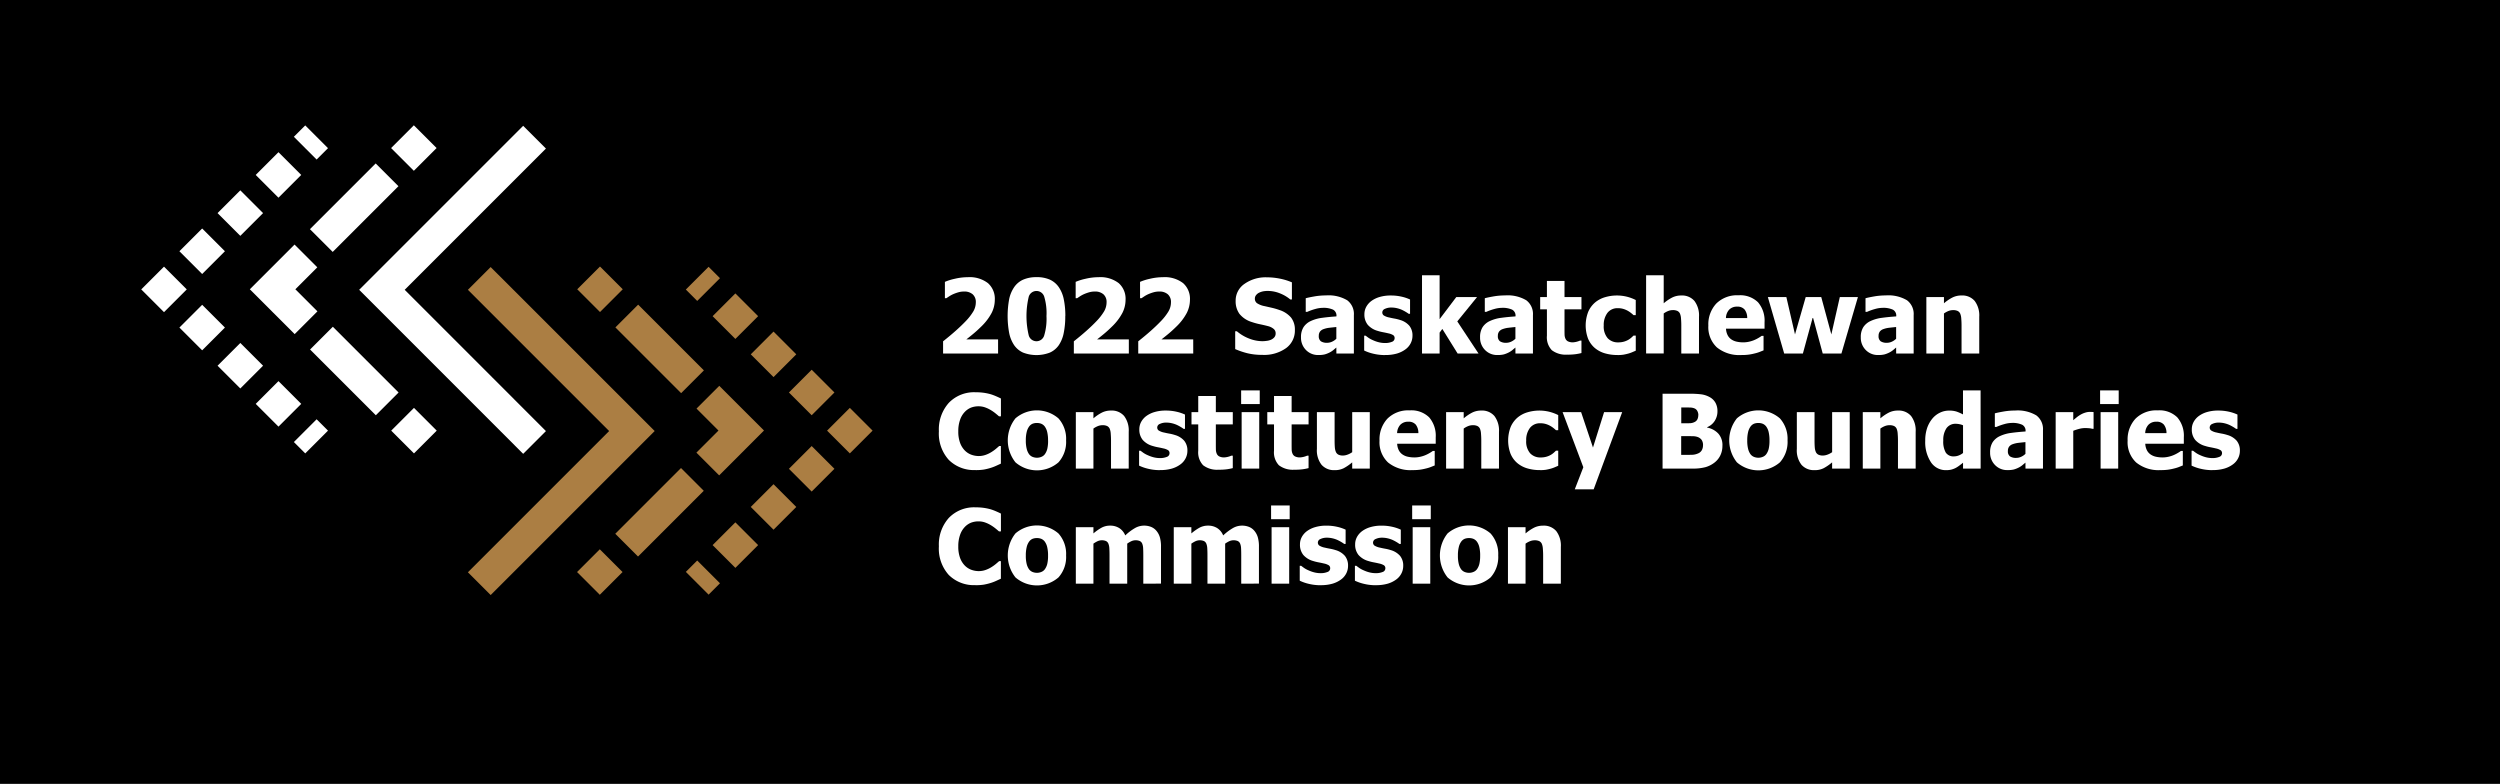 <svg xmlns="http://www.w3.org/2000/svg" width="354" height="111" viewBox="0 0 354 111">
    <defs>
        <clipPath id="ccchd48hsa">
            <path data-name="Rectangle 23" style="fill:none" d="M0 0h297.176v66.519H0z"/>
        </clipPath>
    </defs>
    <g data-name="Group 10">
        <path data-name="Rectangle 24" d="M0 0h354v111H0z"/>
        <g data-name="Group 4">
            <g data-name="Group 3">
                <path data-name="Rectangle 1" transform="rotate(-45 68.69 -7.473)" style="fill:#fff" d="M0 0h4.557v4.557H0z"/>
                <path data-name="Rectangle 2" transform="rotate(-45 77.914 -11.293)" style="fill:#fff" d="M0 0h4.557v4.557H0z"/>
                <path data-name="Rectangle 3" transform="rotate(-45 87.138 -15.114)" style="fill:#fff" d="M0 0h4.557v4.557H0z"/>
                <path data-name="Rectangle 4" transform="rotate(-45 96.36 -18.933)" style="fill:#fff" d="M0 0h4.557v2.279H0z"/>
                <path data-name="Rectangle 5" transform="rotate(-45 59.467 -3.652)" style="fill:#fff" d="M0 0h4.557v4.557H0z"/>
                <path data-name="Rectangle 6" transform="rotate(-45 55.647 -12.876)" style="fill:#fff" d="M0 0h4.557v4.558H0z"/>
                <path data-name="Rectangle 7" transform="rotate(-45 51.827 -22.099)" style="fill:#fff" d="M0 0h4.557v4.557H0z"/>
                <path data-name="Rectangle 8" transform="rotate(-45 48.007 -31.322)" style="fill:#fff" d="M0 0h4.557v4.557H0z"/>
                <path data-name="Rectangle 9" transform="rotate(-45 44.186 -40.544)" style="fill:#fff" d="M0 0h2.279v4.557H0z"/>
                <path data-name="Path 1" d="m156.316 11.945-11.629 11.629 12.359 12.359L167.91 46.8l3.223-3.223-10.759-10.763-9.241-9.241 8.683-8.682 11.317-11.318L167.91.351z" transform="translate(-93.829 17.464)" style="fill:#fff"/>
                <path data-name="Path 2" d="m72.122 85.551-.018-.018 3.223-3.222 3.108-3.111 3.223 3.223-3.108 3.111.017.018 3.108 3.108-3.223 3.223-3.108-3.108z" transform="translate(-36.727 -44.571)" style="fill:#fff"/>
                <path data-name="Path 3" d="m120.076 138.523 4.547 4.547-3.223 3.223-4.547-4.547-4.762-4.762 3.223-3.223z" transform="translate(-68.185 -87.493)" style="fill:#fff"/>
                <path data-name="Rectangle 10" transform="rotate(-45 101.307 -36.379)" style="fill:#fff" d="M0 0h4.557v4.557H0z"/>
                <path data-name="Path 4" d="m121.317 25.333 3.223 3.223-4.548 4.544-4.762 4.762-3.223-3.223 4.762-4.762z" transform="translate(-68.119 -2.19)" style="fill:#fff"/>
                <path data-name="Rectangle 11" transform="rotate(-45 52.994 -56.366)" style="fill:#fff" d="M0 0h4.557v4.557H0z"/>
                <path data-name="Rectangle 12" transform="rotate(-45 135.987 -101.656)" style="fill:#ab7e43" d="M0 0h4.557v4.557H0z"/>
                <path data-name="Rectangle 13" transform="rotate(-45 139.806 -92.433)" style="fill:#ab7e43" d="M0 0h4.557v4.557H0z"/>
                <path data-name="Rectangle 14" transform="rotate(-45 143.627 -83.21)" style="fill:#ab7e43" d="M0 0h4.557v4.557H0z"/>
                <path data-name="Rectangle 15" transform="rotate(-45 146.309 -76.737)" style="fill:#ab7e43" d="M0 0h2.279v4.558H0z"/>
                <path data-name="Rectangle 16" transform="rotate(-45 132.166 -110.88)" style="fill:#ab7e43" d="M0 0h4.557v4.557H0z"/>
                <path data-name="Rectangle 17" transform="rotate(-45 122.943 -107.059)" style="fill:#ab7e43" d="M0 0h4.558v4.557H0z"/>
                <path data-name="Rectangle 18" transform="rotate(-45 113.72 -103.238)" style="fill:#ab7e43" d="M0 0h4.557v4.557H0z"/>
                <path data-name="Rectangle 19" transform="rotate(-45 104.496 -99.418)" style="fill:#ab7e43" d="M0 0h4.557v4.557H0z"/>
                <path data-name="Rectangle 20" transform="rotate(-45 98.05 -96.726)" style="fill:#ab7e43" d="M0 0h4.558v2.279H0z"/>
                <path data-name="Path 5" d="m216.88 97.346 11.5 11.5 8.5 8.5-8.568 8.568-11.432 11.432 3.223 3.223 11.726-11.726 11.5-11.5-11.629-11.625-11.6-11.594z" transform="translate(-150.625 -56.309)" style="fill:#ab7e43"/>
                <path data-name="Path 6" d="m378.136 179.324.018-.018-3.223-3.222-3.108-3.108-3.223 3.224 3.108 3.108-.017.018-3.108 3.108 3.223 3.223 3.108-3.108z" transform="translate(-269.973 -118.344)" style="fill:#ab7e43"/>
                <path data-name="Path 7" d="m319.26 232.3-4.547 4.547 3.223 3.223 4.547-4.547 4.762-4.762-3.223-3.223z" transform="translate(-227.592 -161.266)" style="fill:#ab7e43"/>
                <path data-name="Rectangle 21" transform="rotate(-45 138.63 -58.132)" style="fill:#ab7e43" d="M0 0h4.557v4.558H0z"/>
                <path data-name="Path 8" d="m318.019 119.1-3.223 3.223 4.547 4.547 4.762 4.762 3.223-3.223-4.762-4.762z" transform="translate(-227.657 -75.963)" style="fill:#ab7e43"/>
                <path data-name="Rectangle 22" transform="rotate(-45 90.314 -78.183)" style="fill:#ab7e43" d="M0 0h4.558v4.558H0z"/>
                <g data-name="Group 2">
                    <g data-name="Group 1" style="clip-path:url(#ccchd48hsa)" transform="translate(20 17.74)">
                        <path data-name="Path 9" d="M540.153 111.667h-7.788v-1.73q.99-.783 1.776-1.481t1.385-1.324a7.719 7.719 0 0 0 1.125-1.438 2.567 2.567 0 0 0 .349-1.274 1.445 1.445 0 0 0-.441-1.135 1.782 1.782 0 0 0-1.232-.395 2.848 2.848 0 0 0-.765.1 5.976 5.976 0 0 0-.73.256 4.328 4.328 0 0 0-.619.334l-.385.256h-.206v-2.314a7.471 7.471 0 0 1 1.4-.438 8.021 8.021 0 0 1 1.837-.224 4.259 4.259 0 0 1 2.858.84 2.956 2.956 0 0 1 .972 2.364 4.14 4.14 0 0 1-.441 1.84 7.616 7.616 0 0 1-1.467 1.933q-.641.633-1.246 1.128t-.875.7h4.492z" transform="translate(-418.824 -79.349)" style="fill:#fff"/>
                        <path data-name="Path 10" d="M583.337 106.337a11.609 11.609 0 0 1-.221 2.406 4.677 4.677 0 0 1-.7 1.723 3.053 3.053 0 0 1-1.26 1.043 5.285 5.285 0 0 1-3.795 0 3.063 3.063 0 0 1-1.267-1.057 4.739 4.739 0 0 1-.7-1.719 13.23 13.23 0 0 1 0-4.794 4.679 4.679 0 0 1 .722-1.716 3.05 3.05 0 0 1 1.281-1.05 4.6 4.6 0 0 1 1.865-.345 4.492 4.492 0 0 1 1.911.36 3.113 3.113 0 0 1 1.257 1.071 4.707 4.707 0 0 1 .7 1.723 11.462 11.462 0 0 1 .217 2.356m-2.67 0a8.133 8.133 0 0 0-.324-2.759 1.147 1.147 0 0 0-2.182 0 11.784 11.784 0 0 0 0 5.517 1.138 1.138 0 0 0 2.178 0 8.133 8.133 0 0 0 .327-2.759" transform="translate(-452.495 -79.323)" style="fill:#fff"/>
                        <path data-name="Path 11" d="M626.966 111.667h-7.788v-1.73q.99-.783 1.776-1.481t1.385-1.324a7.719 7.719 0 0 0 1.125-1.438 2.567 2.567 0 0 0 .349-1.274 1.445 1.445 0 0 0-.441-1.135 1.782 1.782 0 0 0-1.232-.395 2.848 2.848 0 0 0-.765.1 5.972 5.972 0 0 0-.73.256 4.328 4.328 0 0 0-.619.334l-.385.256h-.206v-2.314a7.475 7.475 0 0 1 1.4-.438 8.021 8.021 0 0 1 1.837-.224 4.259 4.259 0 0 1 2.858.84 2.956 2.956 0 0 1 .972 2.364 4.139 4.139 0 0 1-.441 1.84 7.614 7.614 0 0 1-1.467 1.933q-.641.633-1.246 1.128t-.875.7h4.492z" transform="translate(-487.122 -79.349)" style="fill:#fff"/>
                        <path data-name="Path 12" d="M669.721 111.667h-7.788v-1.73q.99-.783 1.776-1.481t1.385-1.324a7.721 7.721 0 0 0 1.125-1.438 2.567 2.567 0 0 0 .349-1.274 1.445 1.445 0 0 0-.442-1.135 1.782 1.782 0 0 0-1.232-.395 2.848 2.848 0 0 0-.765.1 5.965 5.965 0 0 0-.73.256 4.325 4.325 0 0 0-.619.334l-.385.256h-.206v-2.314a7.477 7.477 0 0 1 1.4-.438 8.021 8.021 0 0 1 1.837-.224 4.259 4.259 0 0 1 2.858.84 2.956 2.956 0 0 1 .972 2.364 4.14 4.14 0 0 1-.441 1.84 7.613 7.613 0 0 1-1.467 1.933q-.64.633-1.246 1.128t-.876.7h4.492z" transform="translate(-520.758 -79.349)" style="fill:#fff"/>
                        <path data-name="Path 13" d="M730.153 111.912a8.7 8.7 0 0 1-2.139-.235 10.876 10.876 0 0 1-1.712-.584v-2.52h.242a5.959 5.959 0 0 0 1.758 1.04 5.262 5.262 0 0 0 1.865.363 4.766 4.766 0 0 0 .6-.05 2.1 2.1 0 0 0 .6-.157 1.326 1.326 0 0 0 .47-.338.831.831 0 0 0 .192-.573.79.79 0 0 0-.313-.648 2 2 0 0 0-.747-.363q-.541-.142-1.157-.27a9.289 9.289 0 0 1-1.15-.313 3.579 3.579 0 0 1-1.762-1.164 3.038 3.038 0 0 1-.534-1.837 2.854 2.854 0 0 1 1.26-2.41 5.188 5.188 0 0 1 3.146-.922 9.349 9.349 0 0 1 1.883.192 8.274 8.274 0 0 1 1.677.52v2.42h-.232a5.279 5.279 0 0 0-1.442-.854 4.567 4.567 0 0 0-1.748-.349 3.58 3.58 0 0 0-.626.05 2.387 2.387 0 0 0-.584.192 1.178 1.178 0 0 0-.431.338.777.777 0 0 0-.182.5.792.792 0 0 0 .288.644 2.913 2.913 0 0 0 1.114.431l1.029.235a9.7 9.7 0 0 1 1.057.313 3.608 3.608 0 0 1 1.641 1.071 2.761 2.761 0 0 1 .537 1.776 3.056 3.056 0 0 1-1.242 2.542 5.349 5.349 0 0 1-3.357.961" transform="translate(-571.398 -79.402)" style="fill:#fff"/>
                        <path data-name="Path 14" d="m774.994 120.353-.459.384a2.777 2.777 0 0 1-.545.342 3.643 3.643 0 0 1-.651.249 3.575 3.575 0 0 1-.886.085 2.37 2.37 0 0 1-1.762-.712 2.451 2.451 0 0 1-.7-1.794 2.6 2.6 0 0 1 .356-1.438 2.444 2.444 0 0 1 1.025-.868 5.365 5.365 0 0 1 1.616-.456q.94-.128 2.022-.2v-.045a.938.938 0 0 0-.488-.915 3.29 3.29 0 0 0-1.463-.253 4.027 4.027 0 0 0-1.032.16 8 8 0 0 0-1.153.409h-.214v-1.929q.37-.107 1.2-.253a9.578 9.578 0 0 1 1.666-.146 5.178 5.178 0 0 1 3.008.687 2.422 2.422 0 0 1 .943 2.1v5.44H775zm0-1.239v-1.666q-.634.064-1.025.11a3.5 3.5 0 0 0-.769.181 1.079 1.079 0 0 0-.509.345.97.97 0 0 0-.181.616.877.877 0 0 0 .3.772 1.565 1.565 0 0 0 .893.21 1.665 1.665 0 0 0 .669-.15 2.076 2.076 0 0 0 .619-.42" transform="translate(-605.768 -88.882)" style="fill:#fff"/>
                        <path data-name="Path 15" d="M814.906 121.446a7.019 7.019 0 0 1-1.669-.192 6.267 6.267 0 0 1-1.3-.449V118.7h.206q.178.135.406.3a3.562 3.562 0 0 0 .634.341 4.718 4.718 0 0 0 .787.281 3.652 3.652 0 0 0 .95.118 2.45 2.45 0 0 0 .929-.164.548.548 0 0 0 .4-.52.5.5 0 0 0-.185-.42 2.1 2.1 0 0 0-.719-.27q-.285-.071-.719-.153a6.514 6.514 0 0 1-.769-.189 2.882 2.882 0 0 1-1.413-.865 2.286 2.286 0 0 1-.474-1.506 2.16 2.16 0 0 1 .245-1.008 2.572 2.572 0 0 1 .723-.844 3.718 3.718 0 0 1 1.178-.577 5.435 5.435 0 0 1 1.584-.213 6.7 6.7 0 0 1 1.545.167 5.846 5.846 0 0 1 1.189.4v2.022h-.2a4.373 4.373 0 0 0-.406-.267 5.541 5.541 0 0 0-.541-.289 3.9 3.9 0 0 0-.7-.235 3.428 3.428 0 0 0-.794-.093 2.049 2.049 0 0 0-.915.185.556.556 0 0 0-.374.491.53.53 0 0 0 .185.427 2.193 2.193 0 0 0 .8.306q.32.079.737.153a5.768 5.768 0 0 1 .8.2 2.731 2.731 0 0 1 1.306.815 2.167 2.167 0 0 1 .445 1.427 2.3 2.3 0 0 1-.263 1.071 2.418 2.418 0 0 1-.747.858 3.87 3.87 0 0 1-1.207.584 5.872 5.872 0 0 1-1.662.207" transform="translate(-638.77 -88.908)" style="fill:#fff"/>
                        <path data-name="Path 16" d="M858.341 110.669h-2.961l-2.164-3.481-.385.52v2.962h-2.492V99.592h2.492v6.208l2.363-3.125h2.94l-2.8 3.446z" transform="translate(-668.982 -78.351)" style="fill:#fff"/>
                        <path data-name="Path 17" d="m893.882 120.353-.459.384a2.779 2.779 0 0 1-.545.342 3.644 3.644 0 0 1-.651.249 3.576 3.576 0 0 1-.886.085 2.37 2.37 0 0 1-1.762-.712 2.451 2.451 0 0 1-.7-1.794 2.6 2.6 0 0 1 .356-1.438 2.443 2.443 0 0 1 1.025-.868 5.366 5.366 0 0 1 1.616-.456q.94-.128 2.022-.2v-.045a.938.938 0 0 0-.488-.915 3.29 3.29 0 0 0-1.463-.253 4.026 4.026 0 0 0-1.032.16 8.005 8.005 0 0 0-1.153.409h-.214v-1.929q.37-.107 1.2-.253a9.578 9.578 0 0 1 1.666-.146 5.178 5.178 0 0 1 3.008.687 2.422 2.422 0 0 1 .943 2.1v5.44h-2.477zm0-1.239v-1.666q-.634.064-1.025.11a3.5 3.5 0 0 0-.769.181 1.078 1.078 0 0 0-.509.345.97.97 0 0 0-.181.616.877.877 0 0 0 .3.772 1.565 1.565 0 0 0 .893.21 1.665 1.665 0 0 0 .669-.15 2.077 2.077 0 0 0 .619-.42" transform="translate(-699.3 -88.882)" style="fill:#fff"/>
                        <path data-name="Path 18" d="M932.65 113.766a3.251 3.251 0 0 1-2.217-.627 2.643 2.643 0 0 1-.694-2.05v-3.737h-.954v-1.737h.954v-2.285h2.492v2.285h2.4v1.737h-2.4v2.833q0 .42.007.733a1.5 1.5 0 0 0 .114.562.788.788 0 0 0 .352.4 1.5 1.5 0 0 0 .737.146 2.931 2.931 0 0 0 .975-.242h.214v1.758a7 7 0 0 1-.861.167 8.689 8.689 0 0 1-1.118.061" transform="translate(-730.696 -81.292)" style="fill:#fff"/>
                        <path data-name="Path 19" d="M963.509 121.439a6.234 6.234 0 0 1-1.812-.249 3.892 3.892 0 0 1-1.427-.769 3.528 3.528 0 0 1-.933-1.306 5.363 5.363 0 0 1 .029-3.805 3.662 3.662 0 0 1 .982-1.324 3.888 3.888 0 0 1 1.406-.737 5.943 5.943 0 0 1 3.008-.086 6.007 6.007 0 0 1 1.331.488v2.136h-.32q-.15-.142-.366-.313a3.577 3.577 0 0 0-.473-.313 3.159 3.159 0 0 0-.612-.253 2.635 2.635 0 0 0-.762-.1 1.771 1.771 0 0 0-1.477.666 2.821 2.821 0 0 0-.523 1.79 2.527 2.527 0 0 0 .559 1.794 1.947 1.947 0 0 0 1.484.591 2.883 2.883 0 0 0 .826-.107 2.836 2.836 0 0 0 .612-.256 2.768 2.768 0 0 0 .427-.31q.178-.16.306-.288h.32v2.136l-.495.213a4.162 4.162 0 0 1-.573.2 6.925 6.925 0 0 1-.68.153 5.239 5.239 0 0 1-.836.053" transform="translate(-754.47 -88.908)" style="fill:#fff"/>
                        <path data-name="Path 20" d="M1006.605 110.669h-2.505V106.7q0-.484-.039-.965a2.189 2.189 0 0 0-.146-.708.788.788 0 0 0-.37-.388 1.5 1.5 0 0 0-.648-.118 1.8 1.8 0 0 0-.619.114 2.941 2.941 0 0 0-.669.363v5.667h-2.492V99.592h2.492v3.965a6.119 6.119 0 0 1 1.193-.812 2.818 2.818 0 0 1 1.285-.292 2.306 2.306 0 0 1 1.872.772 3.4 3.4 0 0 1 .648 2.239z" transform="translate(-786.028 -78.351)" style="fill:#fff"/>
                        <path data-name="Path 21" d="M1045.124 121.334a5.03 5.03 0 0 1-3.471-1.082 3.926 3.926 0 0 1-1.207-3.082 4.314 4.314 0 0 1 1.125-3.125 4.164 4.164 0 0 1 3.147-1.168 3.6 3.6 0 0 1 2.762.99 4 4 0 0 1 .925 2.833v.9h-5.46a2.265 2.265 0 0 0 .235.929 1.62 1.62 0 0 0 .526.595 2.123 2.123 0 0 0 .748.317 4.24 4.24 0 0 0 .933.1 3.81 3.81 0 0 0 .854-.1 4.106 4.106 0 0 0 .769-.253 5.1 5.1 0 0 0 .566-.292q.26-.156.424-.278h.263v2.057q-.306.121-.559.224a5.076 5.076 0 0 1-.694.21 7.282 7.282 0 0 1-.837.167 7.718 7.718 0 0 1-1.05.06m.826-5.239a1.918 1.918 0 0 0-.367-1.2 1.3 1.3 0 0 0-1.057-.413 1.485 1.485 0 0 0-1.135.434 1.81 1.81 0 0 0-.452 1.182z" transform="translate(-818.544 -88.803)" style="fill:#fff"/>
                        <path data-name="Path 22" d="m1092.689 114.045-2.335 7.995h-2.648l-1.4-5.168-1.41 5.168h-2.648l-2.313-7.995h2.62l1.224 5.289 1.516-5.289h2.2l1.431 5.289 1.2-5.289z" transform="translate(-849.608 -89.721)" style="fill:#fff"/>
                        <path data-name="Path 23" d="m1146.648 120.353-.459.384a2.78 2.78 0 0 1-.545.342 3.641 3.641 0 0 1-.651.249 3.576 3.576 0 0 1-.886.085 2.37 2.37 0 0 1-1.762-.712 2.45 2.45 0 0 1-.7-1.794 2.6 2.6 0 0 1 .356-1.438 2.443 2.443 0 0 1 1.025-.868 5.366 5.366 0 0 1 1.616-.456q.94-.128 2.022-.2v-.045a.938.938 0 0 0-.488-.915 3.289 3.289 0 0 0-1.463-.253 4.026 4.026 0 0 0-1.032.16 8.009 8.009 0 0 0-1.153.409h-.214v-1.929q.37-.107 1.2-.253a9.578 9.578 0 0 1 1.666-.146 5.178 5.178 0 0 1 3.008.687 2.422 2.422 0 0 1 .943 2.1v5.44h-2.477zm0-1.239v-1.666q-.634.064-1.025.11a3.5 3.5 0 0 0-.769.181 1.078 1.078 0 0 0-.509.345.971.971 0 0 0-.181.616.877.877 0 0 0 .3.772 1.565 1.565 0 0 0 .893.21 1.665 1.665 0 0 0 .669-.15 2.076 2.076 0 0 0 .619-.42" transform="translate(-898.157 -88.882)" style="fill:#fff"/>
                        <path data-name="Path 24" d="M1192.675 121.225h-2.506v-3.965q0-.484-.039-.965a2.189 2.189 0 0 0-.146-.709.788.788 0 0 0-.37-.388 1.5 1.5 0 0 0-.648-.118 1.805 1.805 0 0 0-.619.114 2.941 2.941 0 0 0-.669.363v5.667h-2.491v-7.995h2.491v.883a6.119 6.119 0 0 1 1.193-.812 2.819 2.819 0 0 1 1.285-.292 2.306 2.306 0 0 1 1.872.772 3.4 3.4 0 0 1 .648 2.239z" transform="translate(-932.414 -88.908)" style="fill:#fff"/>
                        <path data-name="Path 25" d="M534.751 188.276a5.04 5.04 0 0 1-3.787-1.442 5.571 5.571 0 0 1-1.4-4.054 5.635 5.635 0 0 1 1.406-4.019 4.949 4.949 0 0 1 3.791-1.5 8.247 8.247 0 0 1 1.139.071 7.6 7.6 0 0 1 .968.2 6.939 6.939 0 0 1 .79.292q.427.185.691.321v2.527h-.27q-.192-.171-.484-.41a6.17 6.17 0 0 0-.662-.466 4.382 4.382 0 0 0-.815-.388 2.721 2.721 0 0 0-.929-.16 2.971 2.971 0 0 0-1.057.181 2.532 2.532 0 0 0-.915.63 3.022 3.022 0 0 0-.652 1.1 4.743 4.743 0 0 0-.253 1.63 4.584 4.584 0 0 0 .263 1.662 3.007 3.007 0 0 0 .691 1.086 2.509 2.509 0 0 0 .922.577 3.059 3.059 0 0 0 1.015.178 2.9 2.9 0 0 0 1-.174 3.982 3.982 0 0 0 .8-.388 5.364 5.364 0 0 0 .627-.449q.27-.228.47-.406h.242v2.492l-.676.31a6.15 6.15 0 0 1-.79.3 8.508 8.508 0 0 1-.933.228 7.092 7.092 0 0 1-1.2.078" transform="translate(-416.618 -139.457)" style="fill:#fff"/>
                        <path data-name="Path 26" d="M583.578 193.53a4.328 4.328 0 0 1-1.078 3.107 4.656 4.656 0 0 1-6.094 0 5.01 5.01 0 0 1 0-6.229 4.662 4.662 0 0 1 6.09.007 4.329 4.329 0 0 1 1.082 3.115m-2.555.014a5.025 5.025 0 0 0-.118-1.185 2.187 2.187 0 0 0-.323-.758 1.22 1.22 0 0 0-.5-.417 1.611 1.611 0 0 0-.634-.118 1.688 1.688 0 0 0-.605.1 1.178 1.178 0 0 0-.5.4 2.151 2.151 0 0 0-.341.762 4.854 4.854 0 0 0-.128 1.217 4.723 4.723 0 0 0 .126 1.185 2.249 2.249 0 0 0 .313.723 1.18 1.18 0 0 0 .5.406 1.666 1.666 0 0 0 .662.128 1.586 1.586 0 0 0 .608-.128 1.127 1.127 0 0 0 .495-.385 2.217 2.217 0 0 0 .335-.737 4.891 4.891 0 0 0 .114-1.192" transform="translate(-452.618 -148.911)" style="fill:#fff"/>
                        <path data-name="Path 27" d="M627.983 197.628h-2.506v-3.965q0-.484-.039-.965a2.186 2.186 0 0 0-.146-.709.788.788 0 0 0-.37-.388 1.5 1.5 0 0 0-.648-.118 1.805 1.805 0 0 0-.619.114 2.941 2.941 0 0 0-.669.363v5.667h-2.491v-7.995h2.491v.883a6.125 6.125 0 0 1 1.193-.812 2.819 2.819 0 0 1 1.285-.292 2.306 2.306 0 0 1 1.872.772 3.4 3.4 0 0 1 .648 2.239z" transform="translate(-488.157 -149.016)" style="fill:#fff"/>
                        <path data-name="Path 28" d="M665.465 197.849a7.021 7.021 0 0 1-1.669-.192 6.268 6.268 0 0 1-1.3-.449V195.1h.206q.178.135.406.3a3.569 3.569 0 0 0 .634.341 4.718 4.718 0 0 0 .787.281 3.652 3.652 0 0 0 .95.118 2.451 2.451 0 0 0 .929-.164.548.548 0 0 0 .4-.52.5.5 0 0 0-.185-.42 2.1 2.1 0 0 0-.719-.27q-.285-.071-.719-.153a6.524 6.524 0 0 1-.769-.189 2.883 2.883 0 0 1-1.413-.865 2.287 2.287 0 0 1-.473-1.506 2.158 2.158 0 0 1 .245-1.008 2.57 2.57 0 0 1 .723-.844 3.716 3.716 0 0 1 1.178-.577 5.434 5.434 0 0 1 1.584-.213 6.7 6.7 0 0 1 1.545.167 5.844 5.844 0 0 1 1.189.4V192h-.2a4.392 4.392 0 0 0-.406-.267 5.555 5.555 0 0 0-.541-.289 3.9 3.9 0 0 0-.7-.235 3.429 3.429 0 0 0-.794-.093 2.048 2.048 0 0 0-.915.185.556.556 0 0 0-.374.491.53.53 0 0 0 .185.427 2.194 2.194 0 0 0 .8.306q.32.079.737.153a5.763 5.763 0 0 1 .8.2 2.73 2.73 0 0 1 1.306.815 2.166 2.166 0 0 1 .445 1.427 2.3 2.3 0 0 1-.263 1.071 2.416 2.416 0 0 1-.747.858 3.871 3.871 0 0 1-1.207.584 5.872 5.872 0 0 1-1.662.207" transform="translate(-521.201 -149.016)" style="fill:#fff"/>
                        <path data-name="Path 29" d="M701.157 190.17a3.251 3.251 0 0 1-2.217-.627 2.644 2.644 0 0 1-.694-2.05v-3.737h-.954v-1.737h.954v-2.285h2.492v2.285h2.4v1.737h-2.4v2.833q0 .42.007.733a1.5 1.5 0 0 0 .114.562.788.788 0 0 0 .352.4 1.5 1.5 0 0 0 .737.146 2.931 2.931 0 0 0 .975-.242h.214v1.758a7 7 0 0 1-.861.167 8.692 8.692 0 0 1-1.118.061" transform="translate(-548.575 -141.401)" style="fill:#fff"/>
                        <path data-name="Path 30" d="M732.882 177.939h-2.634v-1.944h2.634zm-.071 9.134h-2.492v-7.995h2.492z" transform="translate(-574.503 -138.459)" style="fill:#fff"/>
                        <path data-name="Path 31" d="M751.463 190.17a3.251 3.251 0 0 1-2.217-.627 2.644 2.644 0 0 1-.694-2.05v-3.737h-.952v-1.737h.954v-2.285h2.492v2.285h2.4v1.737h-2.4v2.833q0 .42.007.733a1.5 1.5 0 0 0 .114.562.787.787 0 0 0 .352.4 1.5 1.5 0 0 0 .737.146 2.932 2.932 0 0 0 .975-.242h.214v1.758a7 7 0 0 1-.861.167 8.693 8.693 0 0 1-1.118.061" transform="translate(-588.152 -141.401)" style="fill:#fff"/>
                        <path data-name="Path 32" d="M788.044 198.443h-2.492v-.883a6.781 6.781 0 0 1-1.189.822 2.76 2.76 0 0 1-1.289.281 2.349 2.349 0 0 1-1.854-.751 3.322 3.322 0 0 1-.665-2.261v-5.2h2.506v3.965q0 .619.032 1.011a2.024 2.024 0 0 0 .153.662.788.788 0 0 0 .352.378 1.424 1.424 0 0 0 .666.128 1.9 1.9 0 0 0 .623-.128 2.66 2.66 0 0 0 .666-.349v-5.667h2.492z" transform="translate(-614.081 -149.83)" style="fill:#fff"/>
                        <path data-name="Path 33" d="M826.8 197.737a5.031 5.031 0 0 1-3.471-1.082 3.926 3.926 0 0 1-1.207-3.082 4.313 4.313 0 0 1 1.125-3.125 4.164 4.164 0 0 1 3.147-1.168 3.6 3.6 0 0 1 2.762.99 4 4 0 0 1 .925 2.833v.9h-5.46a2.264 2.264 0 0 0 .235.929 1.62 1.62 0 0 0 .527.595 2.123 2.123 0 0 0 .747.317 4.239 4.239 0 0 0 .933.1 3.81 3.81 0 0 0 .854-.1 4.108 4.108 0 0 0 .769-.253 5.1 5.1 0 0 0 .566-.292q.26-.156.424-.278h.263v2.057q-.306.121-.559.224a5.07 5.07 0 0 1-.694.21 7.288 7.288 0 0 1-.837.167 7.72 7.72 0 0 1-1.05.06m.826-5.239a1.917 1.917 0 0 0-.367-1.2 1.3 1.3 0 0 0-1.057-.413 1.485 1.485 0 0 0-1.135.434 1.81 1.81 0 0 0-.452 1.182z" transform="translate(-646.783 -148.911)" style="fill:#fff"/>
                        <path data-name="Path 34" d="M873.813 197.628h-2.506v-3.965q0-.484-.039-.965a2.188 2.188 0 0 0-.146-.709.789.789 0 0 0-.37-.388 1.5 1.5 0 0 0-.648-.118 1.805 1.805 0 0 0-.619.114 2.943 2.943 0 0 0-.669.363v5.667h-2.491v-7.995h2.491v.883a6.125 6.125 0 0 1 1.193-.812 2.819 2.819 0 0 1 1.285-.292 2.306 2.306 0 0 1 1.872.772 3.4 3.4 0 0 1 .648 2.239z" transform="translate(-681.557 -149.016)" style="fill:#fff"/>
                        <path data-name="Path 35" d="M912.032 197.842a6.233 6.233 0 0 1-1.812-.249 3.892 3.892 0 0 1-1.427-.769 3.528 3.528 0 0 1-.933-1.306 5.365 5.365 0 0 1 .029-3.805 3.664 3.664 0 0 1 .982-1.324 3.888 3.888 0 0 1 1.406-.737 5.943 5.943 0 0 1 3.008-.086 6.007 6.007 0 0 1 1.331.488v2.136h-.32q-.15-.142-.366-.313a3.574 3.574 0 0 0-.474-.313 3.159 3.159 0 0 0-.612-.253 2.635 2.635 0 0 0-.762-.1 1.771 1.771 0 0 0-1.477.666 2.821 2.821 0 0 0-.523 1.79 2.527 2.527 0 0 0 .559 1.794 1.947 1.947 0 0 0 1.484.591 2.882 2.882 0 0 0 .826-.107 2.835 2.835 0 0 0 .612-.256 2.771 2.771 0 0 0 .427-.31c.118-.107.221-.2.306-.288h.32v2.136l-.495.214a4.164 4.164 0 0 1-.573.2 6.918 6.918 0 0 1-.68.153 5.236 5.236 0 0 1-.836.053" transform="translate(-713.971 -149.016)" style="fill:#fff"/>
                        <path data-name="Path 36" d="m952.123 190.448-4.036 10.928h-2.677l1.21-3.125-2.933-7.8h2.62l1.68 5.012 1.573-5.012z" transform="translate(-742.421 -149.83)" style="fill:#fff"/>
                        <path data-name="Path 37" d="M1018.5 185.585a3.065 3.065 0 0 1-.3 1.388 2.837 2.837 0 0 1-.8.99 3.73 3.73 0 0 1-1.313.669 6.929 6.929 0 0 1-1.819.2h-4.243v-10.6h3.744a13.048 13.048 0 0 1 1.769.089 3.4 3.4 0 0 1 1.128.374 2.041 2.041 0 0 1 .851.819 2.419 2.419 0 0 1 .281 1.182 2.5 2.5 0 0 1-.388 1.381 2.281 2.281 0 0 1-1.071.89v.057a2.891 2.891 0 0 1 1.573.844 2.429 2.429 0 0 1 .591 1.719m-3.41-4.357a1.2 1.2 0 0 0-.132-.527.8.8 0 0 0-.409-.392 1.692 1.692 0 0 0-.623-.125q-.36-.011-1.071-.011h-.185v2.242h.327q.684 0 .958-.014a1.529 1.529 0 0 0 .566-.15.857.857 0 0 0 .441-.413 1.454 1.454 0 0 0 .121-.612m.669 4.307a1.3 1.3 0 0 0-.2-.769 1.208 1.208 0 0 0-.6-.42 2.074 2.074 0 0 0-.666-.1q-.424-.011-1.136-.011h-.491v2.656h.142q1.039 0 1.438-.015a2.245 2.245 0 0 0 .811-.192 1.06 1.06 0 0 0 .53-.459 1.4 1.4 0 0 0 .167-.687" transform="translate(-794.606 -140.219)" style="fill:#fff"/>
                        <path data-name="Path 38" d="M1062.563 193.53a4.328 4.328 0 0 1-1.079 3.107 4.656 4.656 0 0 1-6.094 0 5.01 5.01 0 0 1 0-6.229 4.662 4.662 0 0 1 6.09.007 4.329 4.329 0 0 1 1.082 3.115m-2.556.014a5.031 5.031 0 0 0-.117-1.185 2.188 2.188 0 0 0-.324-.758 1.219 1.219 0 0 0-.5-.417 1.61 1.61 0 0 0-.634-.118 1.689 1.689 0 0 0-.605.1 1.176 1.176 0 0 0-.5.4 2.149 2.149 0 0 0-.342.762 4.849 4.849 0 0 0-.128 1.217 4.725 4.725 0 0 0 .121 1.185 2.257 2.257 0 0 0 .313.723 1.18 1.18 0 0 0 .5.406 1.666 1.666 0 0 0 .662.128 1.586 1.586 0 0 0 .609-.128 1.126 1.126 0 0 0 .495-.385 2.214 2.214 0 0 0 .335-.737 4.9 4.9 0 0 0 .114-1.192" transform="translate(-829.446 -148.911)" style="fill:#fff"/>
                        <path data-name="Path 39" d="M1106.7 198.443h-2.5v-.883a6.777 6.777 0 0 1-1.189.822 2.76 2.76 0 0 1-1.288.281 2.349 2.349 0 0 1-1.854-.751 3.322 3.322 0 0 1-.665-2.261v-5.2h2.506v3.965q0 .619.032 1.011a2.022 2.022 0 0 0 .153.662.787.787 0 0 0 .352.378 1.424 1.424 0 0 0 .666.128 1.9 1.9 0 0 0 .623-.128 2.66 2.66 0 0 0 .666-.349v-5.667h2.492z" transform="translate(-864.772 -149.83)" style="fill:#fff"/>
                        <path data-name="Path 40" d="M1150.462 197.628h-2.506v-3.965q0-.484-.039-.965a2.193 2.193 0 0 0-.146-.709.789.789 0 0 0-.371-.388 1.5 1.5 0 0 0-.648-.118 1.806 1.806 0 0 0-.619.114 2.941 2.941 0 0 0-.669.363v5.667h-2.491v-7.995h2.491v.883a6.123 6.123 0 0 1 1.193-.812 2.819 2.819 0 0 1 1.285-.292 2.306 2.306 0 0 1 1.872.772 3.4 3.4 0 0 1 .648 2.239z" transform="translate(-899.204 -149.016)" style="fill:#fff"/>
                        <path data-name="Path 41" d="M1192.3 187.072h-2.492v-.833q-.242.2-.552.427a3.613 3.613 0 0 1-.545.342 3.067 3.067 0 0 1-.591.214 2.982 2.982 0 0 1-.7.071 2.512 2.512 0 0 1-2.164-1.132 5.157 5.157 0 0 1-.8-3.026 5.469 5.469 0 0 1 .27-1.815 4.266 4.266 0 0 1 .748-1.338 3.166 3.166 0 0 1 1.053-.822 2.945 2.945 0 0 1 1.31-.3 3.371 3.371 0 0 1 1.029.132 6.407 6.407 0 0 1 .936.41v-3.4h2.492zm-2.492-2.207v-3.923a1.976 1.976 0 0 0-.484-.153 2.631 2.631 0 0 0-.513-.061 1.556 1.556 0 0 0-1.349.627 2.949 2.949 0 0 0-.452 1.751 3.115 3.115 0 0 0 .359 1.709 1.308 1.308 0 0 0 1.164.527 1.845 1.845 0 0 0 .662-.128 2.3 2.3 0 0 0 .612-.349" transform="translate(-931.842 -138.459)" style="fill:#fff"/>
                        <path data-name="Path 42" d="m1232.507 196.756-.459.384a2.778 2.778 0 0 1-.545.342 3.641 3.641 0 0 1-.651.249 3.575 3.575 0 0 1-.886.085 2.37 2.37 0 0 1-1.762-.712 2.451 2.451 0 0 1-.7-1.794 2.6 2.6 0 0 1 .356-1.438 2.445 2.445 0 0 1 1.025-.868 5.367 5.367 0 0 1 1.616-.456q.94-.128 2.022-.2v-.043a.938.938 0 0 0-.488-.915 3.29 3.29 0 0 0-1.463-.253 4.026 4.026 0 0 0-1.032.16 8.008 8.008 0 0 0-1.153.41h-.214v-1.927q.37-.107 1.2-.253a9.577 9.577 0 0 1 1.666-.146 5.178 5.178 0 0 1 3.008.687 2.422 2.422 0 0 1 .943 2.1v5.432h-2.477zm0-1.239v-1.666q-.634.064-1.025.11a3.5 3.5 0 0 0-.769.182 1.078 1.078 0 0 0-.509.345.971.971 0 0 0-.181.616.877.877 0 0 0 .3.773 1.565 1.565 0 0 0 .893.21 1.664 1.664 0 0 0 .669-.15 2.077 2.077 0 0 0 .619-.42" transform="translate(-965.704 -148.99)" style="fill:#fff"/>
                        <path data-name="Path 43" d="M1276.413 192.7h-.207a1.85 1.85 0 0 0-.413-.075q-.271-.025-.6-.025a3.216 3.216 0 0 0-.822.114 8.012 8.012 0 0 0-.836.27v5.354h-2.492v-7.995h2.492v1.146q.171-.156.473-.4a4.638 4.638 0 0 1 .552-.381 3.04 3.04 0 0 1 .63-.281 2.194 2.194 0 0 1 .68-.118q.121 0 .27.007c.1 0 .19.012.271.021z" transform="translate(-999.961 -149.725)" style="fill:#fff"/>
                        <path data-name="Path 44" d="M1303.17 177.939h-2.634v-1.944h2.634zm-.071 9.134h-2.492v-7.995h2.492z" transform="translate(-1023.162 -138.459)" style="fill:#fff"/>
                        <path data-name="Path 45" d="M1323.492 197.737a5.03 5.03 0 0 1-3.471-1.082 3.926 3.926 0 0 1-1.207-3.082 4.314 4.314 0 0 1 1.125-3.125 4.164 4.164 0 0 1 3.147-1.168 3.6 3.6 0 0 1 2.762.99 4 4 0 0 1 .925 2.833v.9h-5.46a2.265 2.265 0 0 0 .235.929 1.62 1.62 0 0 0 .527.595 2.121 2.121 0 0 0 .747.317 4.239 4.239 0 0 0 .933.1 3.81 3.81 0 0 0 .854-.1 4.108 4.108 0 0 0 .769-.253 5.1 5.1 0 0 0 .566-.292q.26-.156.424-.278h.263v2.057q-.306.121-.559.224a5.078 5.078 0 0 1-.694.21 7.282 7.282 0 0 1-.837.167 7.719 7.719 0 0 1-1.05.06m.826-5.239a1.918 1.918 0 0 0-.367-1.2 1.3 1.3 0 0 0-1.057-.413 1.485 1.485 0 0 0-1.135.434 1.81 1.81 0 0 0-.452 1.182z" transform="translate(-1037.543 -148.911)" style="fill:#fff"/>
                        <path data-name="Path 46" d="M1364.241 197.849a7.018 7.018 0 0 1-1.669-.192 6.267 6.267 0 0 1-1.3-.449V195.1h.206q.178.135.406.3a3.57 3.57 0 0 0 .634.341 4.715 4.715 0 0 0 .787.281 3.649 3.649 0 0 0 .95.118 2.448 2.448 0 0 0 .929-.164.548.548 0 0 0 .4-.52.5.5 0 0 0-.185-.42 2.1 2.1 0 0 0-.719-.27q-.285-.071-.719-.153a6.5 6.5 0 0 1-.769-.189 2.882 2.882 0 0 1-1.413-.865 2.286 2.286 0 0 1-.474-1.506 2.16 2.16 0 0 1 .245-1.008 2.572 2.572 0 0 1 .723-.844 3.716 3.716 0 0 1 1.178-.577 5.437 5.437 0 0 1 1.584-.213 6.7 6.7 0 0 1 1.545.167 5.845 5.845 0 0 1 1.189.4V192h-.2a4.392 4.392 0 0 0-.406-.267 5.512 5.512 0 0 0-.541-.289 3.89 3.89 0 0 0-.7-.235 3.426 3.426 0 0 0-.794-.093 2.048 2.048 0 0 0-.915.185.556.556 0 0 0-.374.491.53.53 0 0 0 .185.427 2.193 2.193 0 0 0 .8.306q.32.079.737.153a5.756 5.756 0 0 1 .8.2 2.731 2.731 0 0 1 1.306.815 2.167 2.167 0 0 1 .445 1.427 2.3 2.3 0 0 1-.263 1.071 2.42 2.42 0 0 1-.748.858 3.869 3.869 0 0 1-1.207.584 5.87 5.87 0 0 1-1.662.207" transform="translate(-1070.945 -149.016)" style="fill:#fff"/>
                        <path data-name="Path 47" d="M534.751 264.679a5.04 5.04 0 0 1-3.787-1.442 5.571 5.571 0 0 1-1.4-4.054 5.635 5.635 0 0 1 1.406-4.019 4.949 4.949 0 0 1 3.791-1.5 8.247 8.247 0 0 1 1.139.071 7.6 7.6 0 0 1 .968.2 6.942 6.942 0 0 1 .79.292q.427.185.691.321v2.527h-.27q-.192-.171-.484-.41a6.168 6.168 0 0 0-.662-.466 4.377 4.377 0 0 0-.815-.388 2.721 2.721 0 0 0-.929-.16 2.971 2.971 0 0 0-1.057.181 2.532 2.532 0 0 0-.915.63 3.022 3.022 0 0 0-.652 1.1 4.743 4.743 0 0 0-.253 1.63 4.584 4.584 0 0 0 .263 1.662 3.007 3.007 0 0 0 .691 1.086 2.509 2.509 0 0 0 .922.577 3.059 3.059 0 0 0 1.015.178 2.9 2.9 0 0 0 1-.174 3.981 3.981 0 0 0 .8-.388 5.367 5.367 0 0 0 .627-.449q.27-.228.47-.406h.242v2.492l-.676.31a6.145 6.145 0 0 1-.79.3 8.5 8.5 0 0 1-.933.228 7.088 7.088 0 0 1-1.2.078" transform="translate(-416.618 -199.565)" style="fill:#fff"/>
                        <path data-name="Path 48" d="M583.578 269.933a4.328 4.328 0 0 1-1.078 3.107 4.656 4.656 0 0 1-6.094 0 5.01 5.01 0 0 1 0-6.229 4.662 4.662 0 0 1 6.09.007 4.329 4.329 0 0 1 1.082 3.115m-2.555.014a5.026 5.026 0 0 0-.118-1.185 2.187 2.187 0 0 0-.323-.758 1.22 1.22 0 0 0-.5-.417 1.611 1.611 0 0 0-.634-.117 1.688 1.688 0 0 0-.605.1 1.178 1.178 0 0 0-.5.4 2.151 2.151 0 0 0-.341.762 4.854 4.854 0 0 0-.128 1.217 4.723 4.723 0 0 0 .121 1.185 2.249 2.249 0 0 0 .313.723 1.18 1.18 0 0 0 .5.406 1.666 1.666 0 0 0 .662.128 1.585 1.585 0 0 0 .608-.128 1.127 1.127 0 0 0 .495-.385 2.217 2.217 0 0 0 .335-.737 4.892 4.892 0 0 0 .114-1.192" transform="translate(-452.618 -209.019)" style="fill:#fff"/>
                        <path data-name="Path 49" d="M630.048 274.032v-3.994q0-.591-.021-1a2.021 2.021 0 0 0-.128-.662.713.713 0 0 0-.331-.374 1.523 1.523 0 0 0-1.192.007 3.821 3.821 0 0 0-.605.353v5.667h-2.506v-3.994q0-.584-.025-.993a2.082 2.082 0 0 0-.132-.666.715.715 0 0 0-.331-.374 1.5 1.5 0 0 0-1.221.025 4.368 4.368 0 0 0-.57.335v5.667h-2.492v-7.995h2.492v.883a6.84 6.84 0 0 1 1.153-.812 2.522 2.522 0 0 1 1.217-.292 2.37 2.37 0 0 1 1.289.349 2.191 2.191 0 0 1 .847 1.039 7.33 7.33 0 0 1 1.356-1.029 2.6 2.6 0 0 1 1.292-.36 2.65 2.65 0 0 1 1 .178 1.921 1.921 0 0 1 .747.534 2.537 2.537 0 0 1 .5.915 4.72 4.72 0 0 1 .167 1.385v5.2z" transform="translate(-488.157 -209.124)" style="fill:#fff"/>
                        <path data-name="Path 50" d="M695.073 274.032v-3.994q0-.591-.021-1a2.021 2.021 0 0 0-.128-.662.713.713 0 0 0-.331-.374 1.523 1.523 0 0 0-1.192.007 3.818 3.818 0 0 0-.605.353v5.667h-2.506v-3.994q0-.584-.025-.993a2.087 2.087 0 0 0-.132-.666.715.715 0 0 0-.331-.374 1.5 1.5 0 0 0-1.221.025 4.368 4.368 0 0 0-.57.335v5.667h-2.492v-7.995h2.492v.883a6.843 6.843 0 0 1 1.153-.812 2.522 2.522 0 0 1 1.217-.292 2.37 2.37 0 0 1 1.289.349 2.191 2.191 0 0 1 .847 1.039 7.328 7.328 0 0 1 1.356-1.029 2.6 2.6 0 0 1 1.292-.36 2.65 2.65 0 0 1 1 .178 1.92 1.92 0 0 1 .748.534 2.539 2.539 0 0 1 .5.915 4.717 4.717 0 0 1 .167 1.385v5.2z" transform="translate(-539.314 -209.124)" style="fill:#fff"/>
                        <path data-name="Path 51" d="M752.769 254.342h-2.634V252.4h2.634zm-.071 9.134h-2.492v-7.995h2.494z" transform="translate(-590.149 -198.567)" style="fill:#fff"/>
                        <path data-name="Path 52" d="M772.125 274.253a7.019 7.019 0 0 1-1.669-.192 6.266 6.266 0 0 1-1.3-.449v-2.107h.206q.178.135.406.3a3.57 3.57 0 0 0 .634.341 4.723 4.723 0 0 0 .787.281 3.654 3.654 0 0 0 .95.118 2.451 2.451 0 0 0 .929-.164.548.548 0 0 0 .4-.52.5.5 0 0 0-.185-.42 2.1 2.1 0 0 0-.719-.27q-.285-.071-.719-.153a6.532 6.532 0 0 1-.769-.189 2.883 2.883 0 0 1-1.413-.865 2.286 2.286 0 0 1-.474-1.506 2.16 2.16 0 0 1 .245-1.008 2.572 2.572 0 0 1 .723-.844 3.717 3.717 0 0 1 1.178-.577 5.435 5.435 0 0 1 1.584-.213 6.7 6.7 0 0 1 1.545.167 5.845 5.845 0 0 1 1.189.4v2.022h-.2a4.383 4.383 0 0 0-.406-.267 5.551 5.551 0 0 0-.541-.289 3.9 3.9 0 0 0-.7-.235 3.428 3.428 0 0 0-.794-.093 2.048 2.048 0 0 0-.915.185.556.556 0 0 0-.374.491.53.53 0 0 0 .185.427 2.194 2.194 0 0 0 .8.306q.32.079.737.153a5.758 5.758 0 0 1 .8.2 2.73 2.73 0 0 1 1.306.815 2.166 2.166 0 0 1 .445 1.427 2.3 2.3 0 0 1-.263 1.071 2.417 2.417 0 0 1-.747.858 3.873 3.873 0 0 1-1.207.584 5.873 5.873 0 0 1-1.662.207" transform="translate(-605.113 -209.124)" style="fill:#fff"/>
                        <path data-name="Path 53" d="M808.756 274.253a7.018 7.018 0 0 1-1.669-.192 6.267 6.267 0 0 1-1.3-.449v-2.107h.206q.178.135.406.3a3.569 3.569 0 0 0 .634.341 4.723 4.723 0 0 0 .787.281 3.654 3.654 0 0 0 .95.118 2.451 2.451 0 0 0 .929-.164.548.548 0 0 0 .4-.52.5.5 0 0 0-.185-.42 2.1 2.1 0 0 0-.719-.27q-.285-.071-.719-.153a6.526 6.526 0 0 1-.769-.189 2.883 2.883 0 0 1-1.413-.865 2.287 2.287 0 0 1-.474-1.506 2.161 2.161 0 0 1 .245-1.008 2.573 2.573 0 0 1 .723-.844 3.716 3.716 0 0 1 1.178-.577 5.434 5.434 0 0 1 1.584-.213 6.7 6.7 0 0 1 1.545.167 5.846 5.846 0 0 1 1.189.4v2.022h-.2a4.377 4.377 0 0 0-.406-.267 5.551 5.551 0 0 0-.541-.289 3.9 3.9 0 0 0-.7-.235 3.429 3.429 0 0 0-.794-.093 2.048 2.048 0 0 0-.915.185.556.556 0 0 0-.374.491.53.53 0 0 0 .185.427 2.193 2.193 0 0 0 .8.306q.32.079.737.153a5.759 5.759 0 0 1 .8.2 2.73 2.73 0 0 1 1.306.815 2.166 2.166 0 0 1 .445 1.427 2.3 2.3 0 0 1-.263 1.071 2.417 2.417 0 0 1-.747.858 3.872 3.872 0 0 1-1.207.584 5.872 5.872 0 0 1-1.662.207" transform="translate(-633.931 -209.124)" style="fill:#fff"/>
                        <path data-name="Path 54" d="M846.434 254.342H843.8V252.4h2.634zm-.071 9.134h-2.492v-7.995h2.492z" transform="translate(-663.837 -198.567)" style="fill:#fff"/>
                        <path data-name="Path 55" d="M870.475 269.933a4.328 4.328 0 0 1-1.079 3.107 4.656 4.656 0 0 1-6.094 0 5.01 5.01 0 0 1 0-6.229 4.662 4.662 0 0 1 6.09.007 4.329 4.329 0 0 1 1.082 3.115m-2.556.014a5.03 5.03 0 0 0-.118-1.185 2.188 2.188 0 0 0-.324-.758 1.219 1.219 0 0 0-.5-.417 1.611 1.611 0 0 0-.634-.117 1.689 1.689 0 0 0-.605.1 1.177 1.177 0 0 0-.5.4 2.148 2.148 0 0 0-.342.762 4.849 4.849 0 0 0-.128 1.217 4.727 4.727 0 0 0 .121 1.185 2.253 2.253 0 0 0 .313.723 1.18 1.18 0 0 0 .5.406 1.666 1.666 0 0 0 .662.128 1.585 1.585 0 0 0 .608-.128 1.126 1.126 0 0 0 .495-.385 2.215 2.215 0 0 0 .335-.737 4.9 4.9 0 0 0 .114-1.192" transform="translate(-678.326 -209.019)" style="fill:#fff"/>
                        <path data-name="Path 56" d="M914.881 274.032h-2.506v-3.965q0-.484-.039-.965a2.188 2.188 0 0 0-.146-.708.788.788 0 0 0-.37-.388 1.5 1.5 0 0 0-.648-.117 1.8 1.8 0 0 0-.619.114 2.941 2.941 0 0 0-.669.363v5.667h-2.492v-7.995h2.492v.883a6.125 6.125 0 0 1 1.193-.812 2.818 2.818 0 0 1 1.285-.292 2.306 2.306 0 0 1 1.872.772 3.4 3.4 0 0 1 .648 2.239z" transform="translate(-713.866 -209.124)" style="fill:#fff"/>
                    </g>
                </g>
            </g>
        </g>
    </g>
</svg>
